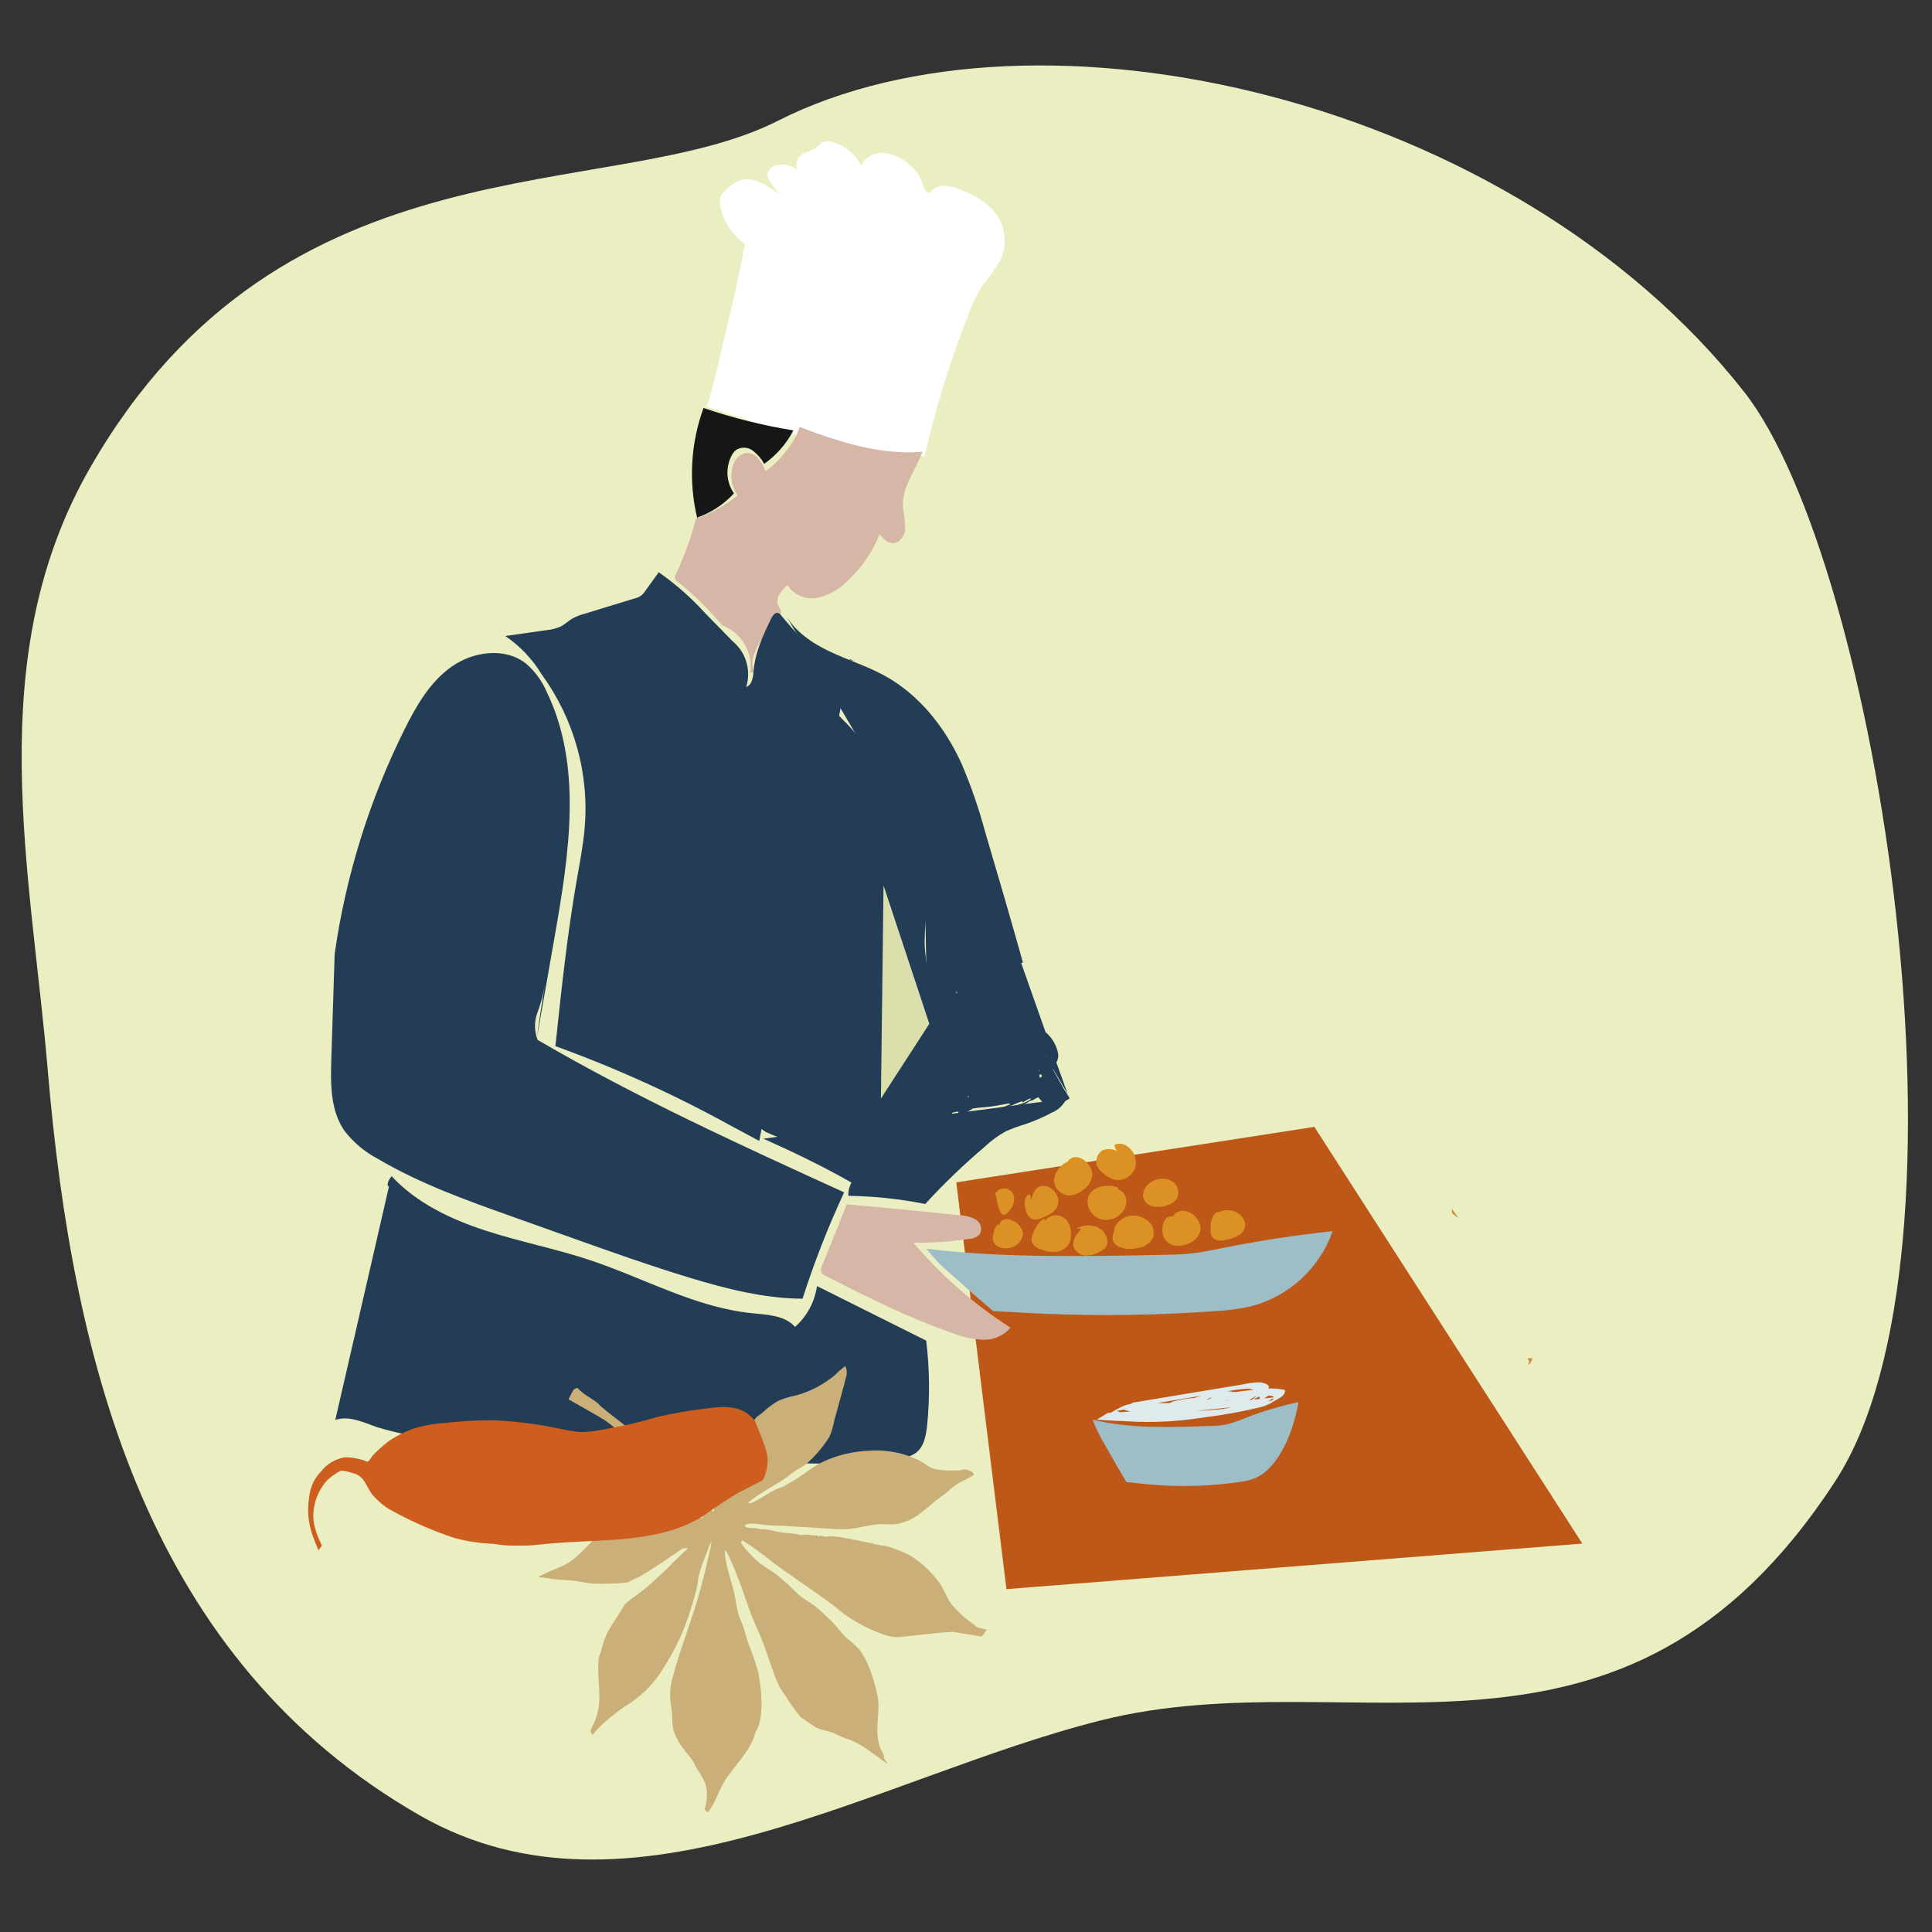 <svg xmlns="http://www.w3.org/2000/svg" xmlns:xlink="http://www.w3.org/1999/xlink" id="Laag_1" x="0px" y="0px" viewBox="0 0 306.14 306.14" style="enable-background:new 0 0 306.14 306.14;" xml:space="preserve"><rect x="0" y="0" width="306.14" height="306.14" fill="#333333" stroke="none"/><style type="text/css">	.st0{fill:#EAEEC0;}	.st1{fill:#D58337;}	.st2{fill:#FCC454;}	.st3{fill:#FFFFFF;}	.st4{fill:#161616;}	.st5{fill:#D6B6A7;}	.st6{fill:#233D57;}	.st7{fill:#DADFAC;}	.st8{fill-rule:evenodd;clip-rule:evenodd;fill:#BD5819;}	.st9{fill:#9EBEC7;}	.st10{fill:#DB9123;}	.st11{fill:#DFEAEC;}	.st12{fill:#CAAF79;}	.st13{fill-rule:evenodd;clip-rule:evenodd;fill:#CD5E1F;}</style><g>	<g id="Group_87">		<g>			<g id="Group_86">				<path id="Path_336" class="st0" d="M14.28,74.12C44.91,20.77,96.8,32.56,123.22,19.16c41.16-20.87,116.41-3.79,153.14,42.92     c21.31,27.1,38.15,136.37,14.4,172.71c-33.7,51.58-76.07,27.73-116.29,37.81c-35.6,8.93-74.54,34.24-108,15.04     c-42.74-24.54-54.88-70.68-58.9-118.02C4.9,138.08-3.02,104.24,14.28,74.12"></path>			</g>		</g>	</g>	<g id="Group_91">		<g>			<g id="Group_90">				<path id="Path_337" class="st1" d="M230.06,191.55c0.34,0.5,0.7,0.99,1.06,1.47c-0.15-0.11-0.29-0.21-0.42-0.31     c-0.1-0.08-0.21-0.17-0.31-0.25c-0.11-0.08-0.2-0.16-0.29-0.24C230.09,192,230.09,191.77,230.06,191.55"></path>				<path id="Path_338" class="st1" d="M220.01,223.51c0,0.08,0,0.16,0,0.25c-0.02,0.11-0.05,0.21-0.06,0.33     c0.02-0.04,0.05-0.07,0.07-0.11c0.03,0.38,0.11,0.75,0.25,1.11c-0.24-0.06-0.46-0.2-0.62-0.39c-0.05-0.23-0.06-0.46-0.03-0.69     C219.74,223.83,219.87,223.66,220.01,223.51 M219.03,223.47c0.02,0.41,0.16,0.8,0.4,1.13c0.05,0.08,0.11,0.16,0.18,0.23     c-0.02-0.03-0.04-0.06-0.05-0.1c0.04,0.05,0.09,0.1,0.14,0.15c-0.25-0.1-0.51-0.19-0.76-0.29v-0.02     c0.02-0.14,0.01-0.27-0.01-0.41C218.93,223.92,218.97,223.69,219.03,223.47 M219.61,227.42c-0.24-0.28-0.5-0.54-0.77-0.78     c0.01-0.05,0.02-0.1,0.03-0.15c0.52,0.25,1.06,0.51,1.62,0.77c0.61,0.34,1.22,0.67,1.83,1     C221.4,228.02,220.51,227.71,219.61,227.42 M229.97,229.62c0.17,0.07,0.34,0.13,0.5,0.19l0,0c-0.33,0.01-0.02,0.06,0.24,0.09     c0.68,0.25,1.37,0.44,2.08,0.58c-0.47,0.35-0.95,0.69-1.45,1c0.21-0.23,0.4-0.48,0.57-0.73c-1.08,0.62-2.25,1.05-3.48,1.29     c-0.69-0.04-1.38-0.07-2.07-0.11c0.4-0.1,0.81-0.2,1.21-0.33c0.65-0.15,1.26-0.43,1.78-0.85c0.53-0.01,1.06-0.02,1.59-0.02     c0.21,0.03,0.42,0.04,0.63,0.02c-0.13-0.41-0.66-0.47-1.03-0.54c-0.38-0.05-0.77-0.09-1.16-0.12c-0.3-0.24-0.62-0.48-0.93-0.71     C228.97,229.44,229.47,229.52,229.97,229.62 M227.03,229.22c0.3,0.03,0.6,0.05,0.9,0.09c0.46,0.25,0.93,0.5,1.38,0.77     c-0.26-0.02-0.53-0.03-0.79-0.04C228.03,229.76,227.53,229.48,227.03,229.22 M228.2,228.83c-0.19-0.02-0.39-0.05-0.59-0.05     c-0.52-0.35-1.06-0.68-1.61-0.99C226.74,228.13,227.47,228.48,228.2,228.83 M226.98,228.79c-0.19,0.01-0.38,0.02-0.57,0.05     c-0.2-0.15-0.41-0.29-0.63-0.4c-0.2-0.07-0.4-0.14-0.6-0.21c-0.16-0.09-0.3-0.17-0.43-0.25c-1.43-0.89-2.91-1.68-4.38-2.49     C222.55,226.64,224.8,227.66,226.98,228.79 M222.92,204.2c0.12,0.01,0.24,0.01,0.37,0.02c0.29,0.17,0.56,0.36,0.81,0.58     c0.41,0.34,0.64,0.86,0.63,1.39C224.3,205.38,223.68,204.7,222.92,204.2 M242.16,216.29c0.05-0.14,0.09-0.28,0.12-0.42     c0.03-0.01,0.06-0.02,0.08-0.03c-0.01-0.04-0.03-0.07-0.05-0.11c0-0.01,0.01-0.03,0.01-0.04l-0.02,0.02     c-0.06-0.16-0.16-0.32-0.28-0.44l0.77-0.08C242.76,215.64,242.52,216.03,242.16,216.29"></path>				<path id="Path_339" class="st2" d="M217.88,224.14c0.05,0.12,0.1,0.24,0.16,0.35c-0.24-0.27-0.5-0.53-0.77-0.77     c0-0.02,0.01-0.05,0.01-0.07c0.07-0.27,0.12-0.54,0.18-0.81c0.02,0.05,0.03,0.1,0.04,0.15c-0.01,0.08-0.02,0.16-0.02,0.23     c0.05,0.33,0.22,0.63,0.46,0.86C217.92,224.1,217.9,224.11,217.88,224.14"></path>				<path id="Path_340" class="st3" d="M147.33,30.59c0.53-0.74,1.4-1.18,2.31-1.15c0.9,0.04,1.78,0.25,2.6,0.63     c2.3,0.92,4.6,2.2,5.91,4.3c1.3,2.13,1.41,4.78,0.3,7.01c-0.88,1.39-1.84,2.72-2.88,4c-0.82,1.31-1.48,2.71-1.99,4.17     c-2.94,7.39-5.3,14.99-7.06,22.74c-7.19-0.48-14.32-1.71-21.25-3.68c-1.94-0.55-3.86-1.15-5.79-1.76     c-2.41-0.76-4.82-1.52-7.49-2.39c0.65-1.92,1.12-3.9,1.59-5.87c0.38-1.6,0.76-3.19,1.14-4.78c1.2-5.03,2.4-10.06,3.32-15.18     c-2.03-1.39-3.43-3.52-3.9-5.94c-0.12-0.49-0.11-1,0.04-1.49c0.15-0.33,0.36-0.62,0.62-0.87c0.76-0.91,1.78-1.57,2.93-1.87     c1.82-0.35,3.57,0.78,5.08,1.85c0.87,0.57,1.65,1.27,2.3,2.09c-1.13-1.02-2.13-2.18-2.99-3.44c-0.33-0.4-0.52-0.9-0.51-1.42     c0.15-0.65,0.65-1.16,1.3-1.32c1.61-0.49,3.35,0.2,4.18,1.66c-0.95-0.65-1.2-1.95-0.55-2.91c0.07-0.1,0.15-0.2,0.24-0.29     c0.7-0.63,1.77-0.69,2.52-1.27c0.34-0.36,0.73-0.67,1.15-0.92c0.42-0.14,0.87-0.14,1.29-0.01c2.31,0.56,4.18,2.22,5.01,4.44     c-0.42-0.15-0.33-0.77-0.08-1.15c0.9-1.16,2.36-1.74,3.81-1.49c1.42,0.26,2.74,0.95,3.77,1.96c0.95,0.78,1.65,1.83,1.99,3.01     C146.36,29.77,146.54,30.45,147.33,30.59"></path>				<path id="Path_341" class="st4" d="M110.56,81.99c2.19-0.79,4.16-2.1,5.74-3.81c-1.23-1.77-1.37-4.08-0.37-5.99     c0.18-0.37,0.44-0.69,0.76-0.93c0.82-0.48,1.85-0.42,2.61,0.15c0.73,0.57,1.35,1.28,1.8,2.09c1.94-1.38,3.52-3.19,4.62-5.3     c-4.84-0.78-9.6-1.97-14.24-3.55c-2.05,5.62-2.39,11.73-0.98,17.54C110.54,82.18,110.58,82.18,110.56,81.99"></path>				<path id="Path_342" class="st5" d="M126.71,67.65c6.24,2.38,12.81,4.5,19.47,3.94c-1.11,2.94-3.31,5.65-3.11,8.79     c0.21,1.14,0.34,2.29,0.37,3.44c-0.1,1.15-1,2.38-2.15,2.24c-0.7-0.09-1.23-0.64-1.91-1.41c-1.15,2.88-2.94,5.47-5.24,7.55     c-1.29,1.29-2.92,2.17-4.7,2.53c-1.82,0.34-3.67-0.47-4.66-2.04c-0.98,0.87-2.06,2.18-1.44,3.34c0.14,0.21,0.27,0.43,0.37,0.66     c0.2,0.63-0.31,1.24-0.77,1.73c-1.15,1.22-2.13,2.59-2.92,4.07c-0.67,1.24-1.18,2.83-0.39,4l-0.75,0.13     c0.47-3.26-1.4-6.4-4.49-7.55l0.18-0.18l-0.17,0.18c-2.07-2.51-4.39-4.8-6.94-6.83c-0.28-0.16-0.47-0.44-0.53-0.75     c0.01-0.17,0.06-0.34,0.15-0.49c1.34-2.81,2.41-5.74,3.18-8.75c2.4-0.89,4.64-2.16,6.63-3.75c-1.05-1.43-1.29-3.3-0.64-4.96     c0.27-0.85,0.96-1.5,1.82-1.74c0.8-0.09,1.58,0.23,2.09,0.85c0.5,0.61,0.89,1.3,1.15,2.04c2.15-1.61,3.9-3.69,5.1-6.1h-0.05"></path>				<path id="Path_343" class="st6" d="M169,174.07c-0.46,1.01-1.29,1.81-2.32,2.23c-1.4,0.75-2.86,1.38-4.36,1.88     c-1.02,0.3-2.02,0.67-2.98,1.1c-1.23,0.69-2.36,1.53-3.38,2.5c-3.3,2.8-6.43,5.81-9.35,9c-4.01-0.8-8.09-1.24-12.18-1.29     c-0.03-0.73,0.14-1.46,0.49-2.1c-4.53-2.59-9.24-4.85-14.01-6.98l0.07,0.02"></path>				<path id="Path_344" class="st6" d="M134.32,114.81L134.32,114.81C133.86,114.33,133.86,114.32,134.32,114.81"></path>				<path id="Path_345" class="st6" d="M86.61,99.85c0.78-0.07,1.55-0.26,2.27-0.59c0.61-0.32,1.11-0.81,1.69-1.17     c0.67-0.38,1.39-0.67,2.14-0.86l7.77-2.38c0.74-0.13,1.39-0.57,1.77-1.22l2.13-2.95c2.68,1.87,5.14,4.03,7.33,6.45     c1.46,1.49,2.92,2.99,4.38,4.48c2.12,1.75,2.97,4.62,2.15,7.25c0.98-0.35,1.1-1.65,1.19-2.69c0.25-2.89,1.52-5.57,2.78-8.18     c0.22-0.47,0.64-1.02,1.13-0.85c0.17,0.08,0.32,0.2,0.42,0.35c0.61,0.73,1.23,1.47,1.86,2.18l1.56,1.77     c1.28,1.45,2.75,3.01,4.67,3.2c0.92,0.09,1.87-0.14,2.77-0.05l-1.66,8.85c0.46,0.45,0.91,0.91,1.35,1.36l0.42,0.45l-0.42-0.44     c0.06,0.07,0.13,0.13,0.19,0.2l0.23,0.25l0.11,0.12c0.24,0.27,0.48,0.54,0.71,0.83c1.6,1.61,3.04,3.37,4.3,5.26     c1.54,2.08,0.68,0.87,2.34,3.22c0.08,0.12,0.15,0.24,0.23,0.36c0-0.16,0-0.32-0.01-0.48c0.06,0.24,0.11,0.47,0.16,0.71     c1.69,2.61,2.82,5.54,3.32,8.61c0.57,2.59,0.9,5.23,0.99,7.88c0.11,3.19-0.67,6.38-0.22,9.57c0.27,2.08,0.39,4.17,0.37,6.27     c0.03,1.73-0.27,3.45-0.18,5.19c0.32,2.86,0.71,5.73,0.83,8.6c1.42,3.49,2.29,6.42,1.07,6.13c0.7-0.09,0-1.77-1.04-3.7     c-0.02,1.39-0.15,2.77-0.39,4.14c-0.31,2.09-0.49,4.2-0.54,6.32c0.28,1.09,0.29,2.22,0.03,3.31c-1.33,1.28-6.02-3.46-7.14-4.49     c-0.59-0.67-1.24-1.34-1.88-2.03c-0.1,0.23-0.32,0.37-0.71,0.39c-1.35-0.42-2.64-1.04-3.81-1.84c-0.28-0.11-0.6-0.24-0.94-0.39     c0.72,0.63,1.32,1.37,1.78,2.2c0.08,0.11,0.06,0.35-0.13,0.29c-0.77-0.18-1.5-0.51-2.15-0.97l-0.11-0.06     c0.57,0.46,1.13,0.94,1.68,1.42c0.6,0.42,1.2,0.84,1.78,1.27c-0.06-0.03-0.12-0.06-0.17-0.1c0.25,0.18,0.51,0.36,0.77,0.55     c-1.73-1-3.82-2.11-5.78-3.07c0.37,0.41,0.69,0.86,0.97,1.35l0.03,0.03c0.26,0.4,1.51,1.8,0.72,2c-1.9-0.31-3.52-1.73-5.25-2.55     c-1.76-0.9-3.87-1.65-5.09-2.21c-0.24-0.15-0.48-0.33-0.71-0.5l-0.36,1.9c-1.52-0.82-3.03-1.63-4.55-2.44     c-8.91-4.91-18.19-9.12-27.75-12.58c0.93-8.84,1.87-17.69,3.4-26.45c0.46-2.64,0.98-5.28,1.22-7.95     c0.78-8.69-1.62-17.37-6.75-24.43c-1.47-2.45-3.45-4.56-5.82-6.16L86.61,99.85"></path>				<path id="Path_346" class="st6" d="M135.4,104.77c-0.25-0.09-0.51-0.15-0.77-0.17l0.03-0.17L135.4,104.77"></path>				<path id="Path_347" class="st6" d="M85.1,164.32l2.85-16.26c2.25-12.86,4.38-26.73-1.34-38.47c-0.75-1.74-1.89-3.28-3.33-4.5     c-3.32-2.55-8.29-1.87-11.71,0.54c-3.42,2.41-5.6,6.18-7.46,9.93c-5.57,11.19-9.31,23.2-11.08,35.57     c-0.18,5.54-0.36,11.08-0.53,16.62c-0.13,3.94-0.17,8.18,2.07,11.42c1.43,1.86,3.25,3.38,5.33,4.47     c6.67,3.94,14.02,6.56,21.32,9.16l9.23,3.29c6.26,2.23,12.52,4.46,18.88,6.39c5.81,1.76,11.77,3.27,17.84,3.31     c1.84-5.75,4.04-11.38,6.59-16.85c-16.48-7.52-32.98-15.05-48.57-24.16c-0.54-1.39-0.55-2.93-0.03-4.32     c0.52-1.38,0.9-2.81,1.13-4.27C85.87,159.15,85.35,162.09,85.1,164.32"></path>				<path id="Path_348" class="st6" d="M61.64,187.99L53.13,225c2.15-0.73,4.43,0.37,6.57,1.13c3.29,1.02,6.69,1.64,10.12,1.86     l20.64,2.13c2.73,0.28,5.47,0.56,8.21,0.78c6.71,0.53,13.45,0.67,20.19,0.81l5.59,0.12c5.97,0.12,11.98,0.25,17.88-0.65     c1.01-0.08,1.97-0.41,2.82-0.97c1.27-0.98,1.59-2.74,1.76-4.34c0.45-4.47,0.4-8.98-0.15-13.44l-17.3-8.64     c-0.36,2.5-1.59,4.79-3.48,6.47c-1.61-1.83-4.37-1.93-6.8-2.17c-8.97-0.9-17.07-5.53-25.63-8.39     c-5.48-1.83-11.18-2.93-16.67-4.72c-5.49-1.79-10.9-4.37-14.83-8.61C61.48,187.05,61.2,187.99,61.64,187.99"></path>				<path id="Path_349" class="st6" d="M167.78,175.05c0.01,0.02,1.73-0.99,1.73-1c-0.28-0.5-0.59-0.97-0.9-1.44l0,0     c-0.6-1.04-1.17-2.09-1.76-3.13c0.01-0.03,0.01-0.06,0.02-0.08l2.3,3.91c0,0.01-0.74-2.04-1.78-4.95     c0.22-0.39,0.33-0.83,0.3-1.28c-0.23-1.38-0.94-2.63-2.01-3.52c-1.36-3.84-2.84-8.02-3.87-10.97c0.25-0.03,0.26-0.07,0.27-0.11     c-1.94-6.94-3.97-13.85-6.01-20.77c-0.99-3.68-2.24-7.28-3.74-10.78c-2.59-5.66-6.63-10.8-12.08-13.82     c-2.77-1.53-5.82-2.48-8.68-3.83c-2.86-1.35-5.64-3.21-7.17-5.98l19.5,33.12c-0.22,0.16-0.45,0.3-0.7,0.41     c0.35,0.44,0.68,0.89,1,1.33l-0.4,0.26l-0.6,0.35c0.14,0.19,0.26,0.4,0.4,0.59l-0.01,0.01c0.18,0.27,0.38,0.53,0.56,0.8     c0.82,1.22,1.61,2.45,2.36,3.71c0.08,4.83,0.17,9.66,0.25,14.49c-0.09,1.89-0.2,3.78-0.33,5.67c-0.25,1.45-0.38,2.92-0.39,4.4     c-0.11,1.16-0.19,2.31-0.32,3.47l0.52-0.3c0.08,0.7,0.19,1.39,0.33,2.09l-0.26,0.18l-0.73,0.42c0.39,0.43,0.74,0.89,1.1,1.34     c0.01,0.18,0.01,0.35,0.02,0.53c-0.06,0.04-0.09,0.08-0.09,0.1c0.04,0.12,0.06,0.26,0.11,0.38c0.08,1.94,0.16,3.88,0.24,5.83     l-0.61,0.35c0.21,0,0.42-0.03,0.63-0.04c0.03,0.83,0.07,1.66,0.1,2.49l0.87-0.5c0.41-0.16,0.82-0.33,0.86-0.5     c0.09-0.35,0.12-0.69,0.18-1.04c0.06,0.14,0.1,0.28,0.17,0.41l0.6-0.35c0.5-0.24,1.13-0.54,1.12-0.65     c-0.01-0.1-0.03-0.21-0.03-0.32c0.29-0.06,0.58-0.15,0.86-0.21l0.62,0.6c0.49-0.23,0.96-0.5,1.4-0.81l0.33-0.19     c-0.01-0.01-0.01-0.03-0.02-0.04l1.06-0.16c1.4-0.08,2.8-0.28,4.17-0.57c0.21-0.03,0.43-0.06,0.64-0.1     c0.06,0.04,0.12,0.08,0.18,0.13l-1.4,0.57l-1.73,1l0.54-0.22c-0.16,0.11-0.34,0.19-0.54,0.22c2.29-0.23,4.5-0.99,6.45-2.2     c0.02,0.03,0.03,0.06,0.04,0.09l0.48-0.28c0.18-0.1,0.39-0.19,0.58-0.3l1.66,1.93c0.48-0.23,0.94-0.49,1.37-0.79l0.12-0.07     C167.69,174.95,167.74,174.99,167.78,175.05 M151.65,157.38l-0.12,0.05c0.02-0.16,0.03-0.31,0.06-0.47     C151.6,157.1,151.63,157.24,151.65,157.38 M153.59,173.8l-0.24,0.05c-0.01-0.06-0.02-0.12-0.03-0.17     C153.41,173.72,153.5,173.76,153.59,173.8 M165.1,170.57c-0.11,0.07-0.21,0.14-0.32,0.22l-0.02,0.01c0-0.01,0-0.02-0.01-0.03     l0.08-0.04c-0.03,0.01-0.05,0.01-0.08,0.02c-0.03-0.14-0.06-0.29-0.08-0.43c0.1-0.04,0.19-0.08,0.29-0.12l0.01,0.02     c-0.06,0.05-0.1,0.1-0.17,0.15l0.19-0.11c0.04,0.07,0.08,0.14,0.12,0.21C165.11,170.49,165.11,170.53,165.1,170.57      M164.59,169.73c-0.01-0.08-0.02-0.17-0.03-0.26c0.04,0.07,0.08,0.13,0.11,0.2C164.65,169.7,164.62,169.72,164.59,169.73      M157.98,174.35L157.98,174.35h-0.01H157.98 M165.87,167.73c-0.15-0.28-0.32-0.56-0.47-0.83l0.46,0.78     C165.86,167.7,165.86,167.71,165.87,167.73 M162.94,174.44c-1.03,0.51-2.13,0.84-3.27,0.97l0.64-0.26l0.01,0.01     c0.01,0.01,0.12-0.04,0.29-0.13l1.35-0.55c0.03,0.07,0.05,0.14,0.08,0.21l0.69-0.4c0.18-0.09,0.37-0.17,0.53-0.26     c0.02,0.04,0.04,0.09,0.07,0.13C163.2,174.27,163.07,174.36,162.94,174.44"></path>				<path id="Path_350" class="st7" d="M140,140.3l7.26,21.93l-7.67,11.84L140,140.3z"></path>				<path id="Path_351" class="st8" d="M250.73,244.59l-91.25,7.22l-7.95-64.46l56.74-8.79L250.73,244.59z"></path>				<path id="Path_352" class="st9" d="M184.12,198.85c1.51-0.03,3.03-0.06,4.53-0.22c1.83-0.19,3.63-0.58,5.44-0.94     c5.65-1.12,11.34-1.99,17.08-2.61c-2.09,5.96-7.04,10.46-13.17,11.97c-1.74,0.37-3.5,0.6-5.27,0.69     c-8.92,0.66-17.87,0.81-26.81,0.45c-1.77-0.07-3.53-0.16-5.3-0.26l-3.23-0.17c-2.26-1.9-4.44-3.84-6.61-5.78     c-1.47-1.22-2.81-2.6-3.99-4.11C158.6,199.33,171.39,199.09,184.12,198.85"></path>				<path id="Path_353" class="st9" d="M192.04,225.94c0.77-0.01,1.54-0.08,2.3-0.22c0.94-0.24,1.86-0.55,2.76-0.94     c2.81-1.11,5.7-1.98,8.65-2.61c-1.01,5.86-3.62,10.56-6.68,11.97c-0.85,0.36-1.75,0.59-2.67,0.69     c-4.5,0.66-9.05,0.81-13.58,0.45c-0.9-0.07-1.79-0.16-2.68-0.26l-1.64-0.17c-1.15-1.9-2.25-3.84-3.35-5.78     c-0.79-1.31-1.47-2.68-2.02-4.11C179.1,226.42,185.58,226.18,192.04,225.94"></path>				<path id="Path_354" class="st10" d="M165.24,194.07c0.4-1.16,1.65-1.77,2.81-1.38c0.33,0.11,0.62,0.3,0.86,0.54     c0.56,0.66,0.85,1.52,0.79,2.38c0.02,0.47-0.07,0.94-0.26,1.37c-0.44,0.8-1.26,1.33-2.17,1.4c-0.9,0.05-1.8-0.13-2.61-0.53     c-0.56-0.18-1.01-0.6-1.21-1.16c-0.04-0.39,0.03-0.79,0.21-1.14c0.24-0.7,0.6-1.35,1.08-1.92     C165.25,193.1,166.01,192.74,165.24,194.07"></path>				<path id="Path_355" class="st10" d="M169.17,184.09c0.31-0.54,0.94-0.83,1.56-0.72c0.61,0.12,1.15,0.45,1.55,0.92     c0.44,0.44,0.73,1.02,0.81,1.64c-0.02,1.04-0.55,2-1.42,2.58c-0.63,0.56-1.44,0.88-2.28,0.91c-1.29-0.07-2.32-1.11-2.39-2.4     C167.14,185.72,167.97,184.59,169.17,184.09"></path>				<path id="Path_356" class="st10" d="M176.59,194.58c0.7-1.59,2.53-2.37,4.16-1.76c0.71,0.23,1.32,0.69,1.73,1.32     c0.4,0.64,0.46,1.43,0.16,2.12c-0.53,0.84-1.42,1.4-2.41,1.5c-1.01,0.27-2.08,0.17-3.03-0.26c-0.36-0.18-0.66-0.48-0.82-0.85     C176.05,195.8,176.74,194.94,176.59,194.58"></path>				<path id="Path_357" class="st10" d="M175.35,189.73c0.04-0.78,0.71-1.38,1.49-1.34c0,0,0,0,0,0c0.77,0.09,1.4,0.65,1.58,1.41     c0.16,0.75-0.02,1.53-0.48,2.14c-0.8,1.11-2.21,1.61-3.53,1.26c-1.31-0.42-2.17-1.68-2.07-3.05c0.04-0.37,0.16-0.73,0.36-1.04     c0.58-0.71,1.42-1.14,2.33-1.18c0.58-0.1,1.18-0.06,1.75,0.12C177.34,188.24,177.83,188.68,175.35,189.73"></path>				<path id="Path_358" class="st10" d="M185.7,193.11c0.24-0.79,0.99-1.31,1.81-1.26c0.81,0.07,1.55,0.48,2.04,1.12     c0.47,0.51,0.72,1.19,0.69,1.88c-0.19,1-0.9,1.82-1.85,2.17c-0.68,0.33-1.45,0.45-2.2,0.35c-0.76-0.11-1.42-0.58-1.77-1.26     c-0.16-0.38-0.24-0.78-0.24-1.19c-0.02-0.87,0.28-1.9,1.11-2.14C185.78,192.63,186.42,192.77,185.7,193.11"></path>				<path id="Path_359" class="st10" d="M193.14,192.1c1.26-0.65,2.8-0.34,3.7,0.75c0.67,0.75,0.61,1.9-0.14,2.57     c-0.09,0.08-0.18,0.15-0.28,0.21c-0.54,0.36-1.15,0.62-1.79,0.76c-0.47,0.15-0.97,0.22-1.46,0.19c-0.5-0.03-0.95-0.32-1.2-0.75     c-0.12-0.29-0.17-0.6-0.15-0.92c-0.05-0.67,0.05-1.35,0.29-1.97C192.39,192.33,193,191.82,193.14,192.1"></path>				<path id="Path_360" class="st10" d="M158.21,194.89c-0.04-0.56,0.17-1.12,0.57-1.51c0.49-0.27,1.09-0.27,1.58,0     c0.93,0.32,1.61,1.14,1.74,2.12c-0.12,1.18-1.04,2.12-2.22,2.25c-0.54,0.12-1.09,0.06-1.6-0.15c-0.51-0.22-0.87-0.68-0.96-1.23     c-0.02-0.3,0.01-0.6,0.1-0.89c0.07-0.41,0.21-0.8,0.41-1.15C158.06,193.99,158.46,193.72,158.21,194.89"></path>				<path id="Path_361" class="st10" d="M163.38,190.24c0.21-0.88,0.51-1.87,1.34-2.23c0.81-0.25,1.7,0.01,2.24,0.66     c0.58,0.56,0.84,1.37,0.7,2.16c-0.27,1.13-1.48,1.72-2.55,2.16c-0.46,0.26-1.01,0.33-1.52,0.21c-0.44-0.22-0.76-0.61-0.91-1.08     c-0.31-0.67-0.39-1.43-0.21-2.15C162.69,189.28,163.35,188.68,163.38,190.24"></path>				<path id="Path_362" class="st10" d="M157.68,189.13c0.47-0.78,1.48-1.03,2.26-0.57c0.38,0.23,0.65,0.6,0.75,1.03     c0.09,0.94-0.27,1.86-0.96,2.5c-0.2,0.23-0.48,0.48-0.77,0.39c-0.13-0.05-0.24-0.14-0.32-0.26     C158.01,191.39,158.1,190.11,157.68,189.13"></path>				<path id="Path_363" class="st10" d="M177.52,183.14c-0.29-0.51-1.29-1.57-0.75-1.8c0.56-0.2,1.19-0.12,1.69,0.2     c1.2,0.71,1.78,2.14,1.41,3.49c-0.44,1.33-1.79,2.15-3.17,1.92c-0.75-0.2-1.44-0.59-2-1.14c-0.38-0.29-0.68-0.66-0.89-1.09     c-0.27-0.84,0.01-1.76,0.7-2.31C175.16,181.86,177.37,181.97,177.52,183.14"></path>				<path id="Path_364" class="st10" d="M170.54,194.67c0.93-0.5,2.02-0.62,3.04-0.33c1.02,0.32,1.77,1.21,1.89,2.27     c0.04,0.35-0.05,0.71-0.24,1.01c-0.2,0.25-0.45,0.45-0.73,0.59c-0.74,0.49-1.61,0.75-2.5,0.74c-0.91-0.03-1.69-0.65-1.93-1.53     c-0.04-0.78,0.24-1.55,0.79-2.12C171.14,194.96,171.6,194.59,170.54,194.67"></path>				<path id="Path_365" class="st10" d="M182.25,187.39c0.95-0.67,2.18-0.8,3.25-0.35c1.07,0.52,1.51,1.81,0.99,2.88     c-0.41,0.56-1,0.95-1.67,1.1c-0.73,0.26-1.52,0.3-2.27,0.11c-0.76-0.21-1.33-0.85-1.44-1.63     C181.13,188.66,181.55,187.87,182.25,187.39"></path>				<path id="Path_366" class="st5" d="M134.17,190.83c6.01,0.54,12.02,1.12,18.03,1.75c0.88,0.02,1.75,0.27,2.5,0.73     c0.76,0.51,0.99,1.52,0.52,2.31c-0.44,0.42-1.01,0.67-1.62,0.69c-2.93,0.44-5.89,0.64-8.85,0.62c4.43,5.22,9.6,9.75,15.36,13.45     c-1.05,1.25-2.61,1.95-4.23,1.91c-1.61-0.05-3.19-0.38-4.69-0.96c-7.06-2.4-13.74-5.79-20.4-9.17c-0.24-0.09-0.45-0.26-0.6-0.46     c-0.15-0.39-0.11-0.83,0.1-1.19C131.52,197.48,132.76,194.45,134.17,190.83"></path>				<path id="Path_367" class="st11" d="M202.06,221.4c-6.84,0.76-13.68,1.53-20.54,2.08c-1.96,0.16-3.93,0.3-5.89,0.42     c-0.26,0.01-0.69,0.39-0.91,0.51c-0.22,0.13-0.43,0.25-0.64,0.37c-0.05,0.03-0.21,0.16-0.26,0.16     c7.58,0.64,15.2,0.21,22.66-1.25c0.93-0.18,1.86-0.38,2.78-0.6c0.67-0.13,1.33-0.35,1.94-0.66c0.5-0.28,1-0.57,1.5-0.87     c0.24-0.12,0.45-0.29,0.63-0.48c0.12-0.14,0.4-0.61,0.26-0.8c-0.06-0.09-0.54-0.12-0.62-0.14c-0.24-0.04-0.48-0.08-0.72-0.1     c-1.86-0.1-3.72,0.11-5.52,0.62c-1.83,0.43-3.65,0.87-5.51,1.15c-1.87,0.28-3.75,0.46-5.64,0.52c-1.72,0.05-3.45-0.1-5.17-0.01     c-0.77,0.02-1.52,0.16-2.25,0.41c-0.83,0.36-1.62,0.79-2.37,1.28c-0.13,0.08-0.26,0.16-0.39,0.24     c-0.06,0.04-0.13,0.09-0.19,0.13c-0.12,0.09-0.19,0.07-0.12,0.19c0.14,0.24,0.84,0.37,1.09,0.42c0.78,0.13,1.58,0.14,2.36,0.02     c1.85-0.23,3.71-0.35,5.58-0.37c1.89-0.01,3.78,0.04,5.67-0.09c1.59-0.09,3.16-0.36,4.68-0.8c1.62-0.55,3.16-1.3,4.6-2.23     c0.69-0.34,1.31-0.8,1.84-1.35c0.62-0.8-0.82-1.11-1.36-1.13c-0.88,0.02-1.76,0.13-2.63,0.33l-2.88,0.48l-11.53,1.91l-2.88,0.48     c-0.33,0.13-0.63,0.3-0.91,0.51c-0.21,0.12-0.43,0.25-0.64,0.37c-0.08,0.06-0.17,0.12-0.26,0.16c1.49,0.54,3.07,0.77,4.65,0.69     c1.62-0.02,3.25-0.12,4.87-0.26c3.36-0.29,6.7-0.8,9.99-1.53c0.33-0.13,0.63-0.3,0.91-0.51c0.21-0.12,0.43-0.25,0.64-0.37     c0.04-0.02,0.23-0.17,0.26-0.16c-2.34-0.74-4.74-0.07-7.01,0.6c-0.32,0.14-0.63,0.31-0.91,0.51c-0.21,0.12-0.43,0.25-0.64,0.37     c-0.04,0.03-0.23,0.17-0.26,0.16c1.17,0.3,2.41,0.27,3.57-0.08c1.24-0.45,2.41-1.06,3.48-1.81l0.03-0.02     c-1.7-0.55-3.56-0.37-5.13,0.48c-0.34,0.18-0.67,0.38-1,0.57c-0.17,0.1-0.35,0.2-0.52,0.3c-0.05,0.03-0.21,0.17-0.26,0.16     c1.51,0.18,2.7-0.65,3.94-1.38c0.23-0.12,0.45-0.26,0.66-0.43c0.11-0.11,0.15-0.04,0.03-0.1c-0.09-0.01-0.19-0.01-0.28,0     l-0.65-0.01c-0.7-0.08-1.41-0.07-2.11,0.02c-0.7,0.26-1.35,0.61-1.95,1.05c-0.17,0.1-0.4,0.21-0.47,0.4     c-0.15,0.4,0.29,0.3,0.55,0.25c0.71-0.21,1.37-0.53,1.98-0.96c0.28-0.14,0.54-0.3,0.8-0.48c0.24-0.19-0.06-0.07-0.23-0.04     c-0.21,0.03-0.42,0.06-0.63,0.1c-1.72,0.31-3.4,0.81-5,1.51c-0.31,0.15-0.62,0.33-0.91,0.51c-0.28,0.22-0.58,0.4-0.9,0.53     l3.66-0.81c0.32-0.13,0.63-0.3,0.91-0.51c0.21-0.12,0.43-0.25,0.64-0.37c0.06-0.03,0.21-0.16,0.26-0.16     c-1.68-0.05-3.36,0.15-4.98,0.61c-0.32,0.14-0.63,0.31-0.91,0.51c-0.21,0.12-0.43,0.25-0.64,0.37     c-0.04,0.02-0.23,0.17-0.26,0.16l1.61,0.46l1.81-1.05c-2.99,0.09-5.96,0.58-8.82,1.48c-0.32,0.14-0.63,0.31-0.91,0.51     c-0.21,0.12-0.43,0.25-0.64,0.37c-0.05,0.03-0.21,0.17-0.26,0.16c4.57,0.43,9.18,0.28,13.72-0.44c2.22-0.33,4.42-0.82,6.57-1.47     c0.98-0.34,1.92-0.8,2.81-1.35c0.33-0.19,2.21-1.11,1.35-1.6c-0.53-0.15-1.09-0.17-1.63-0.05c-0.64,0.04-1.27,0.09-1.91,0.16     c-1.33,0.14-2.66,0.35-3.97,0.62c-0.33,0.13-0.63,0.3-0.91,0.51c-0.21,0.12-0.43,0.25-0.64,0.37c-0.08,0.06-0.17,0.12-0.26,0.16     c2.09-0.43,4.22-0.7,6.35-0.8c0.38-0.08,0.78-0.05,1.15,0.07c0.39,0.22,0.18,0.56-0.08,0.78c-0.1,0.08-0.21,0.16-0.32,0.24     c-0.73,0.54,1.89-0.99,1.07-0.62c-0.22,0.1-0.43,0.19-0.66,0.28c-0.43,0.16-0.88,0.29-1.32,0.41     c-6.35,1.73-12.96,2.3-19.51,1.68l-1.81,1.05c2.86-0.9,5.83-1.39,8.82-1.48c0.1-0.04,0.19-0.09,0.27-0.15     c0.21-0.12,0.43-0.24,0.64-0.37c0.21-0.12,0.43-0.25,0.64-0.37c0.04-0.02,0.23-0.17,0.26-0.16l-1.61-0.46l-1.81,1.05     c1.62-0.46,3.3-0.66,4.98-0.61l1.81-1.05l-3.65,0.81l-1.83,1.04c1.18-0.51,2.41-0.93,3.66-1.23c0.59-0.14,1.19-0.26,1.79-0.35     c0.15-0.02,0.3-0.04,0.45-0.06c0.51-0.1,1.92-0.9,1.2-0.68c-0.21,0.06-0.64,0.24-0.86,0.15c-0.21-0.09-0.06-0.25,0-0.42     c0.21-0.55-2.06,0.88-1.29,0.76c0.1-0.01,0.18-0.03,0.28-0.04c0.63-0.04,1.29,0.01,1.92,0.02c0.08,0,0.93-0.01,0.93,0.01     c-0.08,0.07-0.16,0.13-0.24,0.18c-0.31,0.22-0.14,0.12,0.5-0.28c1.13-0.67,0.64-0.36,0.32-0.25c-0.54,0.18-1.11,0.24-1.68,0.17     l-1.78,1.03c0.77-0.41,1.61-0.67,2.48-0.75c0.44-0.04,0.87-0.04,1.31,0.01c0.39,0.04,0.75,0.18,1.13,0.24     c1.46-0.7,1.83-0.87,1.11-0.53c-0.1,0.05-0.19,0.09-0.3,0.13c-0.15,0.06-0.3,0.11-0.46,0.16c-1.18,0.38-2.45,0.41-3.65,0.1     l-1.81,1.05c2.27-0.67,4.68-1.34,7.01-0.6l1.81-1.05c-3.29,0.73-6.63,1.24-9.99,1.53c-1.62,0.14-3.24,0.24-4.87,0.26     c-1.58,0.08-3.16-0.16-4.65-0.69l-1.81,1.05l15.75-2.61c1.27-0.28,2.55-0.47,3.84-0.58c0.54-0.05,1.09,0.07,1.56,0.34     c0.57,0.38,0.12,0.84-0.26,1.15c-0.19,0.15-0.38,0.3-0.58,0.44l-0.24,0.16c-0.43,0.28-0.17,0.13,0.79-0.44     c-0.1,0.05-0.19,0.1-0.28,0.15c-0.56,0.27-1.13,0.51-1.73,0.71c-1.03,0.34-2.09,0.58-3.17,0.73c-2.45,0.26-4.91,0.36-7.37,0.28     c-1.3,0-2.61,0.03-3.9,0.15c-1.12,0.17-2.25,0.28-3.38,0.3c-0.49-0.01-0.98-0.1-1.44-0.28c-0.15-0.05-0.29-0.11-0.42-0.2     l-0.14-0.08l0.12-0.1l0.13-0.1c-1.35,0.73-1.69,0.92-1.02,0.6c0.14-0.06,0.28-0.12,0.42-0.17c1.01-0.3,2.07-0.43,3.12-0.38     c2.48,0.07,4.97,0.01,7.44-0.19c2.86-0.36,5.69-0.89,8.49-1.59c1.36-0.34,2.76-0.52,4.16-0.52c0.33,0.01,0.66,0.03,0.99,0.08     c0.14,0.02,0.98,0.07,1.07,0.21c0.1,0.15-0.08,0.54-0.16,0.66c-0.13,0.19-0.3,0.36-0.5,0.48l0.12-0.08     c-0.19,0.12,2.16-1.13,1.25-0.74c-0.06,0.02-0.12,0.05-0.17,0.07c-0.13,0.05-0.27,0.09-0.4,0.12c-0.46,0.12-0.92,0.22-1.38,0.33     c-0.86,0.19-1.73,0.37-2.6,0.54c-1.77,0.34-3.54,0.62-5.32,0.84c-3.59,0.45-7.22,0.66-10.84,0.62     c-2.05-0.02-4.09-0.12-6.13-0.29l-1.81,1.05c6.87-0.41,13.71-1.1,20.55-1.84c1.96-0.21,3.92-0.43,5.88-0.65     c0.33-0.12,0.64-0.3,0.91-0.51c0.21-0.12,0.43-0.25,0.64-0.37C201.85,221.53,201.98,221.41,202.06,221.4"></path>				<path id="Path_368" class="st12" d="M112.09,238.88l0.12-0.26l0.7,0.83l0.23-0.01c-0.04-0.24-0.02-0.48,0.06-0.72     c0.18-0.68,0.48-1.41,0.7-2.08c1.21-3.76,2.9-7.34,5.01-10.68c0.27-0.47,0.58-0.92,0.92-1.35c0.26-0.25,0.69-0.51,0.97-0.75     c0.74-0.69,1.55-1.31,2.42-1.84c0.95-0.42,1.96-0.73,2.98-0.92c2.26-0.63,4.36-1.74,6.15-3.26c0.5-0.5,1.03-0.96,1.59-1.38     c0.22,0.45,0.3,0.97,0.2,1.46c-0.59,2.37-1.28,4.73-1.92,7.08c-0.16,0.91-0.42,1.79-0.77,2.64c-1,1.6-2.22,3.04-3.63,4.29     c-0.51,0.4-1.23,0.75-1.79,1.13c-0.61,0.42-1.19,0.92-1.8,1.32c-1.72,1.13-3.65,2.12-5.29,3.41c-0.16,0.12-0.31,0.27-0.43,0.43     c0.43-0.02,0.86-0.15,1.23-0.38c1.06-0.54,2.03-1.26,3.1-1.78c0.48-0.24,1.21-0.43,1.66-0.68c0.11-0.06,0.11-0.17,0.15-0.2     s0.12,0.07,0.19,0.03c0.04-0.02,0.06-0.11,0.12-0.14c1.94-0.97,3.56-2.59,5.55-3.49c2.26-1.03,4.69-1.61,7.17-1.7     c2.82-0.22,5.64,0.34,8.15,1.63c0.53,0.29,1.03,0.71,1.54,0.98c1.11,0.58,3.57,0.6,4.81,0.48c0.28-0.06,0.56-0.11,0.84-0.14     c0.4,0.1,0.78,0.26,1.13,0.48c0.04,0.05,0.22,0.35,0.19,0.39c-0.71,0.47-1.49,0.8-2.24,1.2c-0.69,0.4-1.33,0.89-1.91,1.44     c-0.62,0.51-1.29,0.96-1.91,1.46c-2.15,1.72-3.34,3.13-6.17,3.7c-0.73,0.07-1.46,0.07-2.19,0c-2.06,0.01-3.97,0.76-6.04,0.82     c-0.44,0.01-1.02,0-1.47-0.03c-3.45-0.19-6.83-0.48-10.46-0.59c-0.89-0.03-2.78-0.44-3.58-0.19c-0.15,0.05-0.25,0.18-0.4,0.22     c0.2,0.22,0.19,0.28,0.52,0.34c0.45,0.08,1.03,0.05,1.49,0.12c0.53,0.08,0.47,0.23,1.02,0.11c0.82,0.1,1.63,0.25,2.43,0.46     c0.81,0.14,1.63,0.22,2.46,0.26c0.27,0.03,0.92,0.25,1.05,0.23c0.26-0.05,0.53-0.07,0.79-0.08c0.28-0.01,0.77,0.1,1.09,0.12     c0.2-0.01,0.41-0.01,0.61,0.01c0.16,0.03,0.23,0.15,0.28,0.16c0.11,0.02,0.13-0.1,0.19-0.11c0.21,0.02,0.42,0.05,0.62,0.1     c0.29,0.01,0.2,0.04,0.31,0.06c0.19,0,0.38-0.03,0.56-0.1l0.03,0.11c0.07-0.05,0.16-0.08,0.25-0.08     c0.86,0.02,1.71,0.13,2.55,0.34c0.19,0.03,0.64,0.08,0.77,0.12c0.06,0.02,0.1,0.12,0.14,0.12c0.05,0.01,0.09-0.07,0.13-0.07     c0.09-0.01,0.15,0.08,0.22,0.09c0.14,0.02,0.27-0.13,0.32,0.1c0.12-0.17,0.15-0.03,0.23-0.02c0.55,0.09,1.08,0.25,1.63,0.34     c0.07,0.01,0.15-0.03,0.23-0.02l-0.01,0.15c0.13,0.06,0.52-0.28,0.41,0.06c0.12,0,0.24,0.02,0.36,0.05     c0.31,0.02,0.61,0.08,0.91,0.17c0.28,0.09,0.55,0.05,0.81,0.11c1.4,0.37,2.75,0.91,4.03,1.61c1.63,1.05,3.06,2.38,4.23,3.93     c0.94,1.16,1.32,2.66,2.21,3.76c1.01,1.18,2.17,2.23,3.45,3.11c0.21,0.16,0.3,0.3,0.43,0.4c0.17,0.14,1.67,0.4,1.66,0.49     c-0.26,0.19-0.61,1-0.9,1.04l-4.5-0.74c-2.94,0.15-5.86,0.59-8.79,0.85c-2.44-0.05-6.5-2.27-8.47-3.7     c-0.55-0.4-1.05-0.89-1.6-1.3c-3.12-2.32-6.37-4.45-9.51-6.74c-1.57-1.3-3.22-2.5-4.94-3.6c-0.05-0.03-0.09-0.09-0.13-0.03     l0.09,0.14l-0.24,0.21c0.18,0.32,0.4,0.62,0.64,0.9c0.58,0.68,1.19,1.33,1.84,1.94c0.95,0.88,2.22,1.53,3.25,2.32     c1.1,0.88,2.14,1.83,3.12,2.84c1.05,1.02,2.46,1.61,3.5,2.58c0.7,0.65,1.51,1.38,2.17,2.05c0.76,0.76,1.44,1.78,2.19,2.48     c0.73,0.55,1.41,1.17,2.03,1.83c1.45,1.78,2.34,4.83,2.87,7.07c0.66,2.8-0.65,5.77,0.54,8.7c0.24,0.39,0.43,0.8,0.58,1.23     l-0.13,0.08c0.16,0.29,0.33,0.57,0.52,0.84c0.03,0.05,0.1,0.13,0.03,0.17c-1.94-1.29-3.65-2.9-5.85-3.75     c-0.74-0.23-1.46-0.52-2.15-0.87c-0.95-0.52-2.28-0.62-3.27-1.11c-0.6-0.35-1.17-0.74-1.72-1.17c-0.2-0.11-0.4-0.23-0.59-0.37     c-0.94-1.09-1.78-2.27-2.52-3.51c-0.42-0.53-0.79-1.1-1.1-1.71c-1.05-2.37-1.74-4.96-2.71-7.37c-0.47-1.18-1.04-2.32-1.5-3.5     c-0.76-1.96-1.38-3.98-2.15-5.95c-0.56-1.54-1.22-3.04-1.99-4.49c-0.06,0-0.12,0.4-0.12,0.47c0.01,0.37,0.05,0.74,0.12,1.1     c0.31,1.69,0.95,3.5,1.35,5.19c0.26,1.12,0.38,2.43,0.72,3.5c0.23,0.72,0.59,1.45,0.82,2.19c0.25,0.79,0.45,1.59,0.72,2.37     c0.61,1.53,1.15,3.09,1.6,4.68c0.03,0.13,0.1,0.55,0.01,0.58c0,0.01,0.07,0.03,0.07,0.07c0.43,2.23,0.65,5.69-0.13,7.84     c-0.12,0.34-0.46,0.87-0.54,1.16c-0.75,2.76-3.29,5.02-4.78,7.43c-0.77,1.25-1.25,2.69-1.97,3.95     c-0.19,0.33-0.47,0.64-0.64,0.99c-0.07,0.05-0.53-0.3-0.54-0.47c-0.01-0.14,0.2-0.8,0.23-1.05c0.39-2.82-0.36-3.57-1.75-5.85     c-0.1-0.17-0.12-0.37-0.23-0.54c-0.93-1.41-1.95-2.27-2.73-3.9c-0.77-1.59-0.59-2.02-0.7-3.65c-0.06-0.81-0.22-1.62-0.29-2.43     c-0.09-1.19,0.05-2.39,0.39-3.53c1.23-4.67,3.12-9.19,4.38-13.88c0.61-2.29,1.19-4.63,1.67-6.94c0.05-0.23,0.08-0.46,0.1-0.69     c-0.33,0.58-0.58,1.19-0.75,1.83c-0.56,1.23-1,2.51-1.32,3.83c-0.11,0.54-0.12,1.12-0.25,1.65c-0.53,2.16-1.19,4.28-1.98,6.36     c-0.89,2.21-1.99,4.33-3.27,6.34c-1.3,2.21-3.09,4.1-5.22,5.54c-0.5,0.36-0.96,0.6-1.48,0.99c-1.27,0.92-2.48,1.92-3.61,3.01     c-0.31,0.31-0.63,0.71-0.92,1.05c-0.06,0.07-0.06,0.06-0.11,0c-0.11-0.14-0.3-0.4-0.26-0.58c0.23-0.65,0.61-1.28,0.84-1.92     c1.2-3.32,0-6.51,0.51-9.86c0.06-0.25,0.15-0.48,0.28-0.7c0.25-1.13,0.63-2.23,1.13-3.27c0.85-1.47,1.86-2.86,2.71-4.33     c1.36-1.17,2.78-2.02,4.11-3.25c1.22-1.13,2.5-2.23,3.62-3.46l2.19-2.07c-0.18-0.18-0.47,0-0.74-0.06     c-2.25,1.5-4.44,3.07-6.76,4.44c-0.41,0.24-0.89,0.37-1.31,0.58c-0.19,0.14-0.38,0.26-0.58,0.37c-0.79,0.12-1.59,0.18-2.39,0.19     c-1.13,0.06-2.26,0.06-3.4,0c-0.94-0.06-1.88-0.32-2.81-0.43c-0.93-0.11-1.87-0.11-2.78-0.2c-0.92-0.09-1.84-0.3-2.78-0.35     l-0.03-0.11c1.32-0.77,2.81-1.19,4.16-1.89c1.7-0.87,3.23-2.69,4.59-4.02c1.36-1.33,2.53-2.53,4.44-2.88     c0.2-0.04,0.5,0.01,0.72-0.03c2.05-0.33,4.28-1.28,6.39-1.1c1.63,0.14,3.29,0.32,4.92,0.6l0.77,0.01     c-0.19-0.28-0.41-0.57-0.62-0.84c-1.89-2.37-4.01-4.89-6.06-7.11c-1.19-1.17-2.45-2.26-3.77-3.27c-1.53-1.28-3.16-2.86-4.76-4     c-1.05-0.75-2.56-1.53-3.71-2.21c-0.74-0.44-1.5-0.84-2.25-1.27l-0.07-0.1c0.01-0.08,0.04-0.15,0.07-0.23     c0.2-0.43,0.43-0.85,0.68-1.26c0.09-0.1,0.53-0.32,0.65-0.26c0.87,1.02,2.23,1.58,3.21,2.41c0.14,0.11,0.23,0.27,0.36,0.39     c2.62,2.23,5.42,4.07,7.94,6.47c0.32,0.3,0.58,0.68,0.9,0.98c1.02,0.98,2.11,1.69,3.08,2.74c1.05,1.15,2.03,2.32,3.1,3.46     c0.24,0.26,0.56,0.48,0.8,0.79c0.34,0.58,0.72,1.14,1.15,1.65"></path>				<path id="Path_369" class="st13" d="M54.7,230.92c0.85,0,1.7,0.12,2.52,0.36c1.14,0.22,0.85,0.86,1.76-0.56     c0.78-0.83,1.62-1.59,2.52-2.29c1.37-0.95,2.87-1.69,4.46-2.19c1.55-0.44,3.14-0.7,4.75-0.77c0.17-0.01,0.34-0.03,0.51-0.07     c2.31-0.24,4.64-0.36,6.97-0.35c3.78,0.17,7.54,0.67,11.24,1.5l1.68,0.28c1.8,0.34,4.8-0.39,6.57-0.71     c2.16-0.41,4.3-0.93,6.4-1.57c2.56-0.6,5.14-1.05,7.75-1.36c2.73-0.34,5.59-0.64,7.59,1.72l0.21,0.25     c0.14,0.33,0.28,0.67,0.42,1.03c0.68,1.72,1.69,4.03,1.59,5.38c-0.07,0.94-0.39,3.06-1.16,3.19c-0.05,0.01-2.33,1.19-3.41,1.74     c-1.84,1.08-3.63,2.25-5.34,3.52c-6.71,4.41-15.54,3.88-23.26,4.46c-1.51,0.11-3.01,0.26-4.51,0.41     c-1.53,0.04-3.38,0.03-4.24-0.04l-1.57-0.22c-2.08-0.08-4.15-0.39-6.16-0.93c-3.65-1.21-7.16-2.78-10.51-4.67     c-0.82-0.55-1.57-1.19-2.23-1.92c-1.2-1.2-1.31-3.26-3.38-3.69c-0.6-0.22-1.23-0.35-1.86-0.39c-0.78,0.41-1.51,0.92-2.15,1.51     c-1.09,1.2-1.81,2.68-2.09,4.27c-0.43,2.17,0.29,4.12,1.24,6.1l-0.54,0.75c-1.4-3.22-2.01-5.36-1.4-8.97     c0.22-1.3,0.83-2.5,1.74-3.45C51.75,231.98,53.15,231.15,54.7,230.92"></path>			</g>		</g>	</g></g></svg>